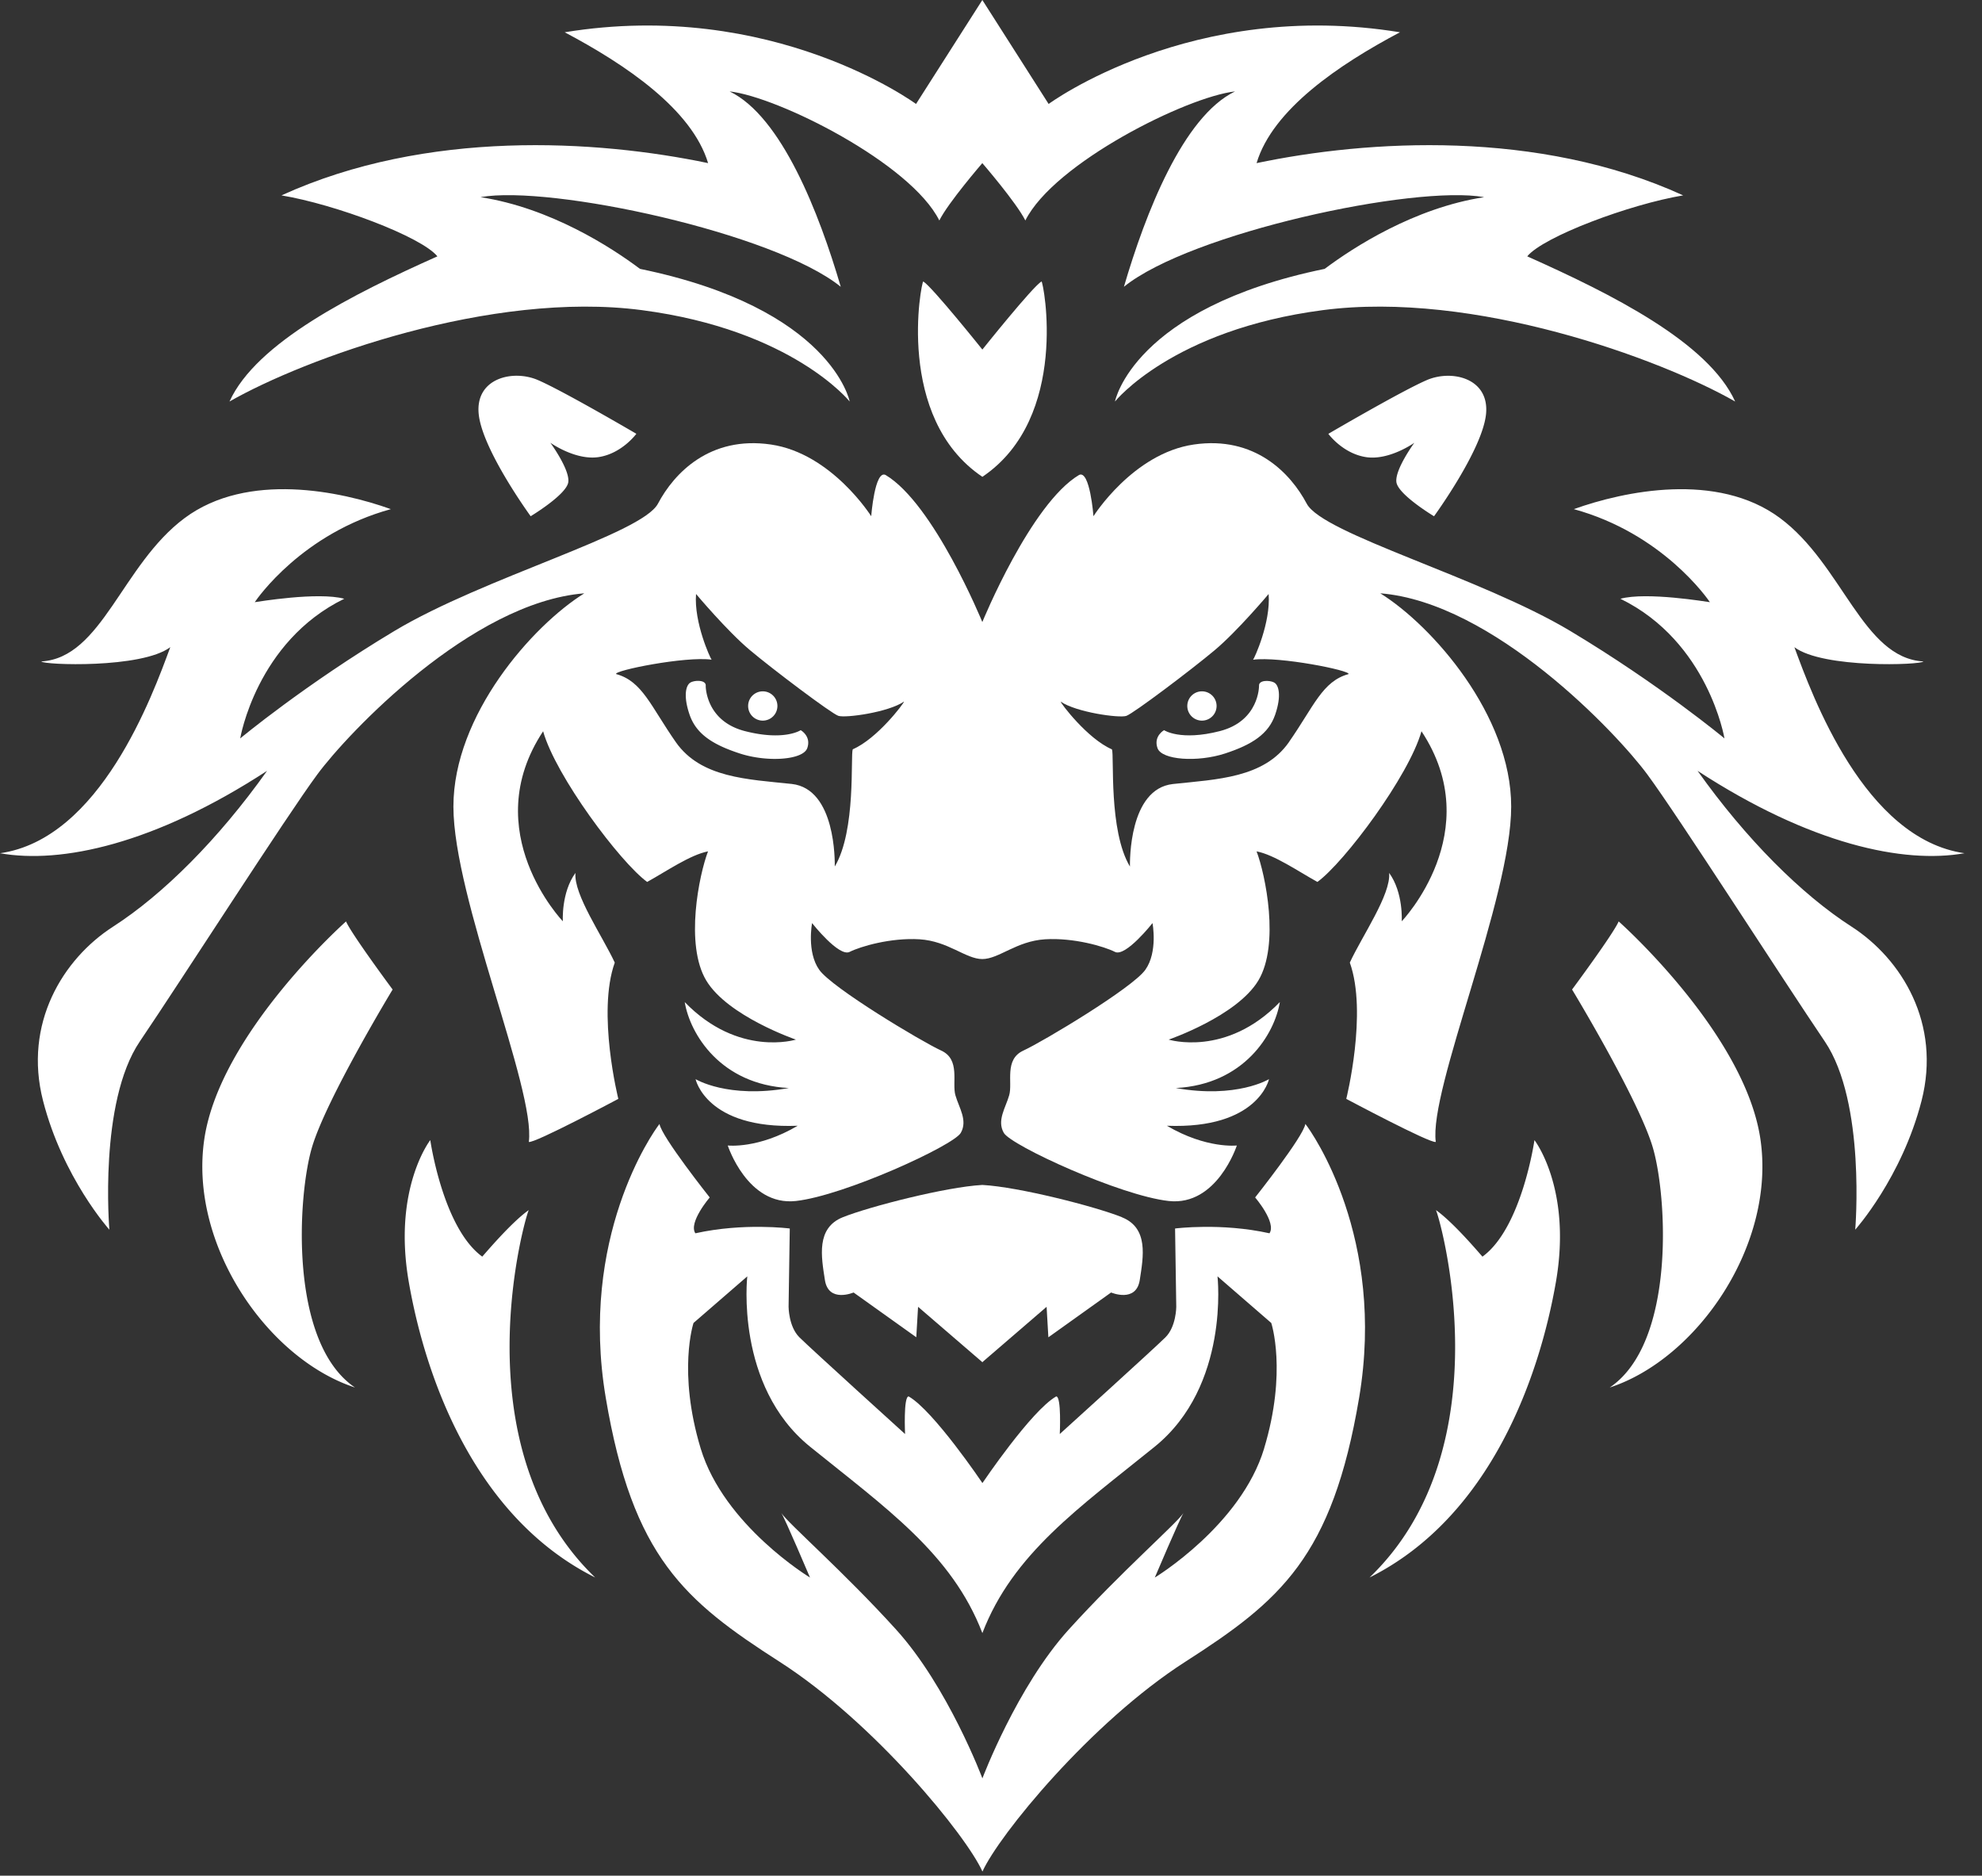 <svg xmlns="http://www.w3.org/2000/svg" width="93" height="88" viewBox="0 0 93 88"><rect x="0" y="0" width="93" height="88" fill="#333333" stroke="none"/><g fill="#FFF" fill-rule="nonzero"><path d="M48.87 13.204c-.422.251-2.775 3.196-2.775 3.196s-2.355-2.943-2.774-3.196c-.086 0-1.346 6.392 2.774 9.167 4.12-2.775 2.86-9.167 2.775-9.167Z"/><path d="M71.662 12.026c.758-.924 4.793-2.438 7.316-2.86-6.812-3.11-14.803-2.605-20.017-1.513.755-2.523 3.868-4.625 6.728-6.139-9.756-1.597-16.485 3.364-16.485 3.364L46.094 0l-3.112 4.878S36.253-.083 26.497 1.514c2.86 1.514 5.97 3.616 6.729 6.139-5.215-1.092-13.204-1.597-20.018 1.514 2.523.42 6.56 1.933 7.316 2.86-3.952 1.765-8.493 4.037-9.756 6.811 3.532-2.018 12.28-5.214 19.345-4.288 7.065.924 9.756 4.288 9.756 4.288s-.841-4.373-9.84-6.224c-1.345-1.01-4.205-2.86-7.484-3.364 3.28-.588 13.794 1.682 16.905 4.205-1.01-3.447-2.775-7.989-5.215-9.166 2.27.25 8.494 3.364 9.84 6.055.419-.84 2.018-2.691 2.018-2.691s1.597 1.85 2.019 2.691c1.345-2.691 7.57-5.802 9.84-6.055-2.439 1.177-4.206 5.719-5.215 9.166 3.11-2.523 13.625-4.793 16.904-4.205-3.28.505-6.139 2.355-7.484 3.364-8.999 1.85-9.84 6.224-9.84 6.224s2.691-3.364 9.757-4.288c7.065-.925 15.812 2.27 19.344 4.288-1.26-2.774-5.802-5.046-9.756-6.811v-.001Zm-19.018 45.08c-1.257-.503-4.844-1.42-6.537-1.512h-.024c-1.692.093-5.28 1.011-6.536 1.514-1.26.505-1.01 1.85-.841 2.943.168 1.094 1.346.588 1.346.588l2.942 2.101.084-1.429 3.003 2.586.012.01.013.01v-.02l3.003-2.586.083 1.43 2.943-2.102s1.177.504 1.346-.588c.168-1.093.421-2.438-.842-2.943l.004-.002h.001Z"/><path d="M92.186 40.031c-4.708-.669-7.152-7.395-7.989-9.667 1.344 1.01 5.969.835 6.052.669-2.856-.166-3.782-4.542-6.729-6.729-2.947-2.187-7.32-1.26-9.673-.417 4.152 1.139 6.256 4.177 6.386 4.365-.13-.014-2.97-.495-4.2-.16 4.125 2.012 4.883 6.552 4.883 6.552s-3.03-2.521-7.237-5.042c-4.208-2.521-11.603-4.542-12.363-5.969-.76-1.435-2.438-3.196-5.3-2.778-2.856.417-4.708 3.364-4.708 3.364s-.166-2.187-.675-1.936c-2.266 1.348-4.53 6.877-4.54 6.901-.01-.024-2.274-5.55-4.54-6.9-.508-.252-.674 1.935-.674 1.935s-1.853-2.947-4.708-3.364c-2.864-.418-4.542 1.343-5.3 2.778-.76 1.427-8.155 3.448-12.363 5.969-4.207 2.521-7.237 5.042-7.237 5.042s.76-4.542 4.882-6.552c-1.23-.335-4.07.144-4.2.16.13-.19 2.234-3.227 6.387-4.365-2.353-.844-6.729-1.77-9.674.417-2.946 2.187-3.872 6.56-6.728 6.729.083.166 4.708.342 6.052-.67-.835 2.27-3.282 9-7.99 9.668 2.864.509 7.238-.417 12.53-3.865-2.27 3.196-4.875 5.8-7.23 7.313-2.353 1.517-4.207 4.547-3.281 8.163.926 3.614 3.113 6.052 3.113 6.052s-.509-5.969 1.427-8.83c1.935-2.856 6.895-10.594 8.33-12.53 1.426-1.935 7.229-8.072 12.528-8.497-2.438 1.516-6.142 5.716-6.142 10.006s3.872 13.29 3.538 15.733c.251.084 4.2-2.02 4.2-2.02s-1.01-4.04-.167-6.394c-.586-1.26-1.935-3.196-1.844-4.208-.675.926-.592 2.27-.592 2.27s-4.04-4.207-.926-8.915c.592 2.104 3.614 6.143 4.882 7.069.918-.509 2.013-1.269 2.856-1.435-.418 1.094-1.095 4.374-.083 6.06 1.009 1.678 4.207 2.772 4.207 2.772s-2.695.843-5.217-1.76c.252 1.511 1.687 3.864 4.883 4.032-2.864.509-4.374-.417-4.374-.417s.5 2.353 4.791 2.187c-1.852 1.094-3.281.926-3.281.926s.926 2.855 3.196 2.604c2.27-.251 7.404-2.604 7.738-3.196.334-.586-.083-1.178-.251-1.761-.175-.592.25-1.686-.675-2.104-.926-.426-5.134-2.947-5.718-3.79-.591-.835-.334-2.187-.334-2.187s1.26 1.603 1.761 1.352c.509-.257 1.936-.675 3.282-.592 1.343.083 2.168.927 2.944.927.777 0 1.601-.844 2.945-.927 1.344-.083 2.773.335 3.281.592.5.251 1.761-1.352 1.761-1.352s.258 1.352-.334 2.187c-.586.843-4.791 3.364-5.717 3.79-.926.418-.5 1.512-.675 2.104-.166.583-.586 1.177-.252 1.76.335.593 5.468 2.948 7.738 3.197 2.27.251 3.197-2.604 3.197-2.604s-1.427.166-3.282-.926c4.29.166 4.791-2.187 4.791-2.187s-1.511.926-4.373.417c3.196-.166 4.633-2.521 4.882-4.033-2.521 2.604-5.217 1.761-5.217 1.761s3.197-1.094 4.208-2.772c1.01-1.686.334-4.966-.083-6.06.843.166 1.935.926 2.855 1.435 1.269-.926 4.29-4.965 4.883-7.07 3.113 4.709-.927 8.916-.927 8.916s.084-1.343-.591-2.27c.09 1.01-1.261 2.947-1.845 4.208.843 2.353-.166 6.394-.166 6.394s3.948 2.104 4.2 2.02c-.335-2.444 3.538-11.442 3.538-15.733 0-4.29-3.705-8.49-6.143-10.007 5.3.425 11.102 6.56 12.53 8.497 1.434 1.936 6.393 9.674 8.329 12.53 1.935 2.863 1.427 8.83 1.427 8.83s2.186-2.438 3.113-6.052c.926-3.614-.927-6.644-3.282-8.164-2.353-1.511-4.959-4.116-7.229-7.312 5.294 3.448 9.667 4.374 12.529 3.865h.004v.001Zm-52.173-4.876c-.113.282.166 3.812-.843 5.498 0-.227.053-3.644-2.02-3.873-2.074-.22-4.26-.281-5.438-1.96-1.178-1.686-1.573-2.863-2.803-3.196-.114-.166 3.25-.843 4.481-.675-.053-.052-.835-1.738-.73-3.082 0 0 1.458 1.739 2.53 2.635 1.064.895 3.812 2.969 4.146 3.082.335.114 2.353-.166 3.083-.669 0 .075-1.26 1.747-2.408 2.24h.002Zm20.464-.332c-1.178 1.678-3.365 1.738-5.438 1.96-2.073.226-2.02 3.643-2.02 3.872-1.01-1.686-.73-5.216-.844-5.498-1.147-.495-2.407-2.165-2.407-2.24.73.501 2.748.783 3.082.67.335-.114 3.083-2.188 4.147-3.083 1.07-.896 2.53-2.635 2.53-2.635.105 1.344-.676 3.03-.73 3.083 1.23-.167 4.594.508 4.48.674-1.23.335-1.625 1.512-2.802 3.197h.002Z"/><path d="M29.861 20.353s-3.447-2.02-4.625-2.524c-1.177-.505-2.943-.083-2.774 1.597.168 1.682 2.438 4.793 2.438 4.793s1.682-1.01 1.765-1.597c.083-.588-.841-1.85-.841-1.85s1.178.84 2.27.672c1.092-.168 1.765-1.092 1.765-1.092h.002v.001Zm34.233 1.093c1.092.169 2.27-.672 2.27-.672s-.924 1.26-.841 1.85c.085.588 1.765 1.597 1.765 1.597s2.27-3.111 2.44-4.793c.168-1.682-1.597-2.102-2.775-1.597-1.177.505-4.624 2.523-4.624 2.523s.672.924 1.767 1.092h-.002ZM16.236 43.229c.251.588 2.187 3.196 2.187 3.196s-3.111 5.13-3.784 7.402c-.673 2.27-1.093 9.167 2.018 11.27-4.12-1.345-7.82-6.728-7.065-11.69.756-4.961 6.644-10.176 6.644-10.176v-.002ZM20.19 53.49s.588 4.12 2.438 5.466c.083-.083 1.346-1.597 2.187-2.186-.083 0-3.364 11.017 3.111 17.24-5.72-2.859-7.99-9.502-8.747-13.876-.756-4.374 1.01-6.644 1.01-6.644h.001Zm55.762-10.261c-.251.588-2.187 3.196-2.187 3.196s3.111 5.13 3.786 7.402c.673 2.27 1.092 9.167-2.019 11.27 4.12-1.345 7.821-6.728 7.065-11.69-.756-4.961-6.643-10.176-6.643-10.176l-.002-.002ZM69.56 58.956c-.083-.083-1.346-1.597-2.187-2.186.085 0 3.364 11.017-3.11 17.24 5.718-2.859 7.988-9.502 8.746-13.876C73.765 55.76 72 53.49 72 53.49s-.588 4.12-2.438 5.466h-.002ZM35.791 33.809a.687.687 0 1 0 0-1.374.687.687 0 0 0 0 1.374Z"/><path d="M33.114 32.183s-.014 1.64 1.836 2.117c1.85.476 2.62-.043 2.62-.043s.506.28.309.841c-.197.562-1.879.673-3.168.252-1.289-.42-2.047-.925-2.355-1.822-.308-.898-.168-1.403.057-1.514.225-.112.73-.112.701.168v.002-.001Zm23.284 1.626a.687.687 0 1 0 0-1.374.687.687 0 0 0 0 1.374Z"/><path d="M59.076 32.183s.014 1.64-1.836 2.117c-1.85.476-2.62-.043-2.62-.043s-.505.28-.308.841c.196.562 1.878.673 3.167.254 1.29-.422 2.047-.925 2.355-1.822.308-.898.168-1.403-.057-1.514-.224-.112-.73-.112-.7.168l-.001-.001Zm2.173 20.55c-.085.587-2.355 3.447-2.355 3.447s1.01 1.177.673 1.682c-2.27-.505-4.43-.225-4.43-.225l.056 3.672s0 .925-.504 1.43c-.505.504-4.962 4.54-4.962 4.54s.086-1.764-.168-1.764c-1.177.673-3.461 4.065-3.461 4.065s-2.285-3.392-3.462-4.065c-.251 0-.168 1.765-.168 1.765s-4.457-4.037-4.962-4.542c-.504-.504-.504-1.429-.504-1.429l.056-3.672s-2.158-.28-4.43.225c-.336-.505.673-1.682.673-1.682s-2.27-2.86-2.355-3.448c-.336.42-3.784 5.355-2.523 12.842 1.26 7.484 3.7 9.531 8.157 12.39 4.457 2.86 8.762 8.158 9.518 9.84l.002-.006v.006c.756-1.682 5.06-6.98 9.517-9.84 4.457-2.859 6.897-4.906 8.157-12.39 1.26-7.485-2.186-12.42-2.523-12.842h-.002v.001Zm-1.933 15.224c-1.093 3.615-5.13 6.056-5.13 6.056s1.178-2.775 1.346-3.028c-.337.504-2.943 2.774-5.383 5.466-2.438 2.691-4.051 6.98-4.051 6.98v.004l-.003-.004s-1.61-4.289-4.05-6.98c-2.439-2.692-5.047-4.962-5.384-5.466.169.253 1.346 3.028 1.346 3.028s-4.037-2.439-5.13-6.056c-1.092-3.616-.336-5.888-.336-5.888l2.523-2.186s-.587 5.13 2.943 7.989c3.533 2.86 6.658 5.018 8.088 8.747v-.144.144c1.43-3.73 4.556-5.888 8.089-8.747 3.533-2.86 2.943-7.99 2.943-7.99l2.523 2.187s.756 2.27-.336 5.888h.002Z"/></g></svg>
